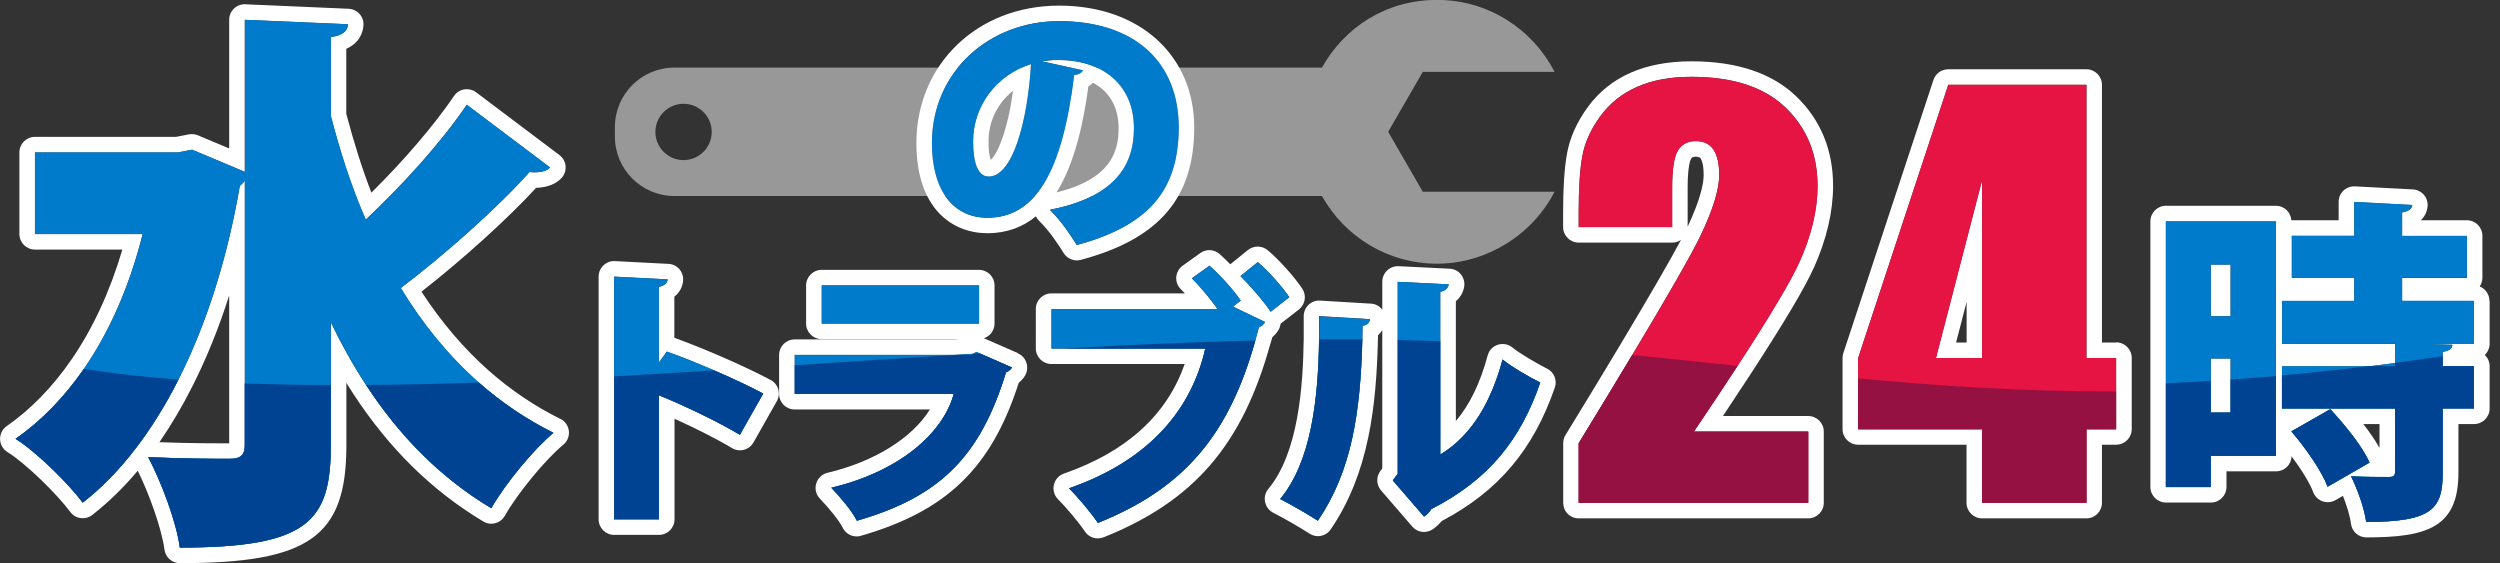 <?xml version="1.0" encoding="UTF-8"?>
<svg id="_レイヤー_4" data-name="レイヤー_4" xmlns="http://www.w3.org/2000/svg" version="1.1" viewBox="0 0 279.68 63">
  <rect x="0" y="0" width="279.68" height="63" fill="#333333" stroke="none"/>
  <!-- Generator: Adobe Illustrator 29.5.1, SVG Export Plug-In . SVG Version: 2.1.0 Build 141)  -->
  <defs>
    <style>
      .st0 {
        fill: #941141;
      }

      .st1 {
        fill: #e61442;
      }

      .st2 {
        fill: #fff;
      }

      .st3 {
        fill: none;
      }

      .st4 {
        fill: #007bcc;
      }

      .st5 {
        fill: #004392;
      }

      .st6 {
        fill: #989898;
      }
    </style>
  </defs>
  <path class="st6" d="M155.29,14.76l3.88-6.72h14.74c-2.45-4.77-7.4-8.05-13.13-8.05s-10.36,3.06-12.89,7.57h-72.44c-3.68,0-6.66,2.98-6.66,6.66v1.05c0,3.68,2.98,6.66,6.66,6.66h72.44c2.52,4.52,7.35,7.57,12.89,7.57s10.69-3.27,13.13-8.05h-14.74l-3.88-6.72ZM76.47,17.91c-1.74,0-3.15-1.41-3.15-3.15s1.41-3.15,3.15-3.15,3.15,1.41,3.15,3.15-1.41,3.15-3.15,3.15Z"/>
  <g>
    <path class="st3" d="M21.51,43.26c-1.14,2.25-2.36,4.32-3.66,6.2,3.36.13,6.6.13,7.81.13v-16.55c-1.16,3.64-2.55,7.05-4.14,10.21Z"/>
    <path class="st3" d="M122.26,9.26c-.15.15-.32.29-.51.41-.55,4.03-1.51,8.57-3.57,11.86,6.13-1.51,6.95-4.61,6.95-7.19,0-2.36-1.03-4.12-2.87-5.08Z"/>
    <path class="st3" d="M190.25,17.72c-.05-.08-.13-.19-.55-.19-.37,0-.43.1-.51.22-.04.06-.39.69-.39,3.21v4.39c1.48-3.12,1.79-4.86,1.79-5.78,0-1.23-.24-1.71-.34-1.86Z"/>
    <polygon class="st3" points="220.01 38.32 220.01 33.77 218.83 38.32 220.01 38.32"/>
    <path class="st3" d="M110.64,16.85s0,.03,0,.04c0,.05.01.1.02.14,0,.04,0,.09.02.13,0,.05.01.09.02.14,0,.03,0,.07.02.1,0,.05.02.09.03.13,0,.02,0,.05.01.07.03.12.05.22.08.29.5-.42,1.3-1.89,1.93-4.6.02-.07.03-.14.05-.21.04-.16.07-.32.11-.49.05-.23.09-.47.14-.71,0-.01,0-.03,0-.04.09-.52.18-1.08.26-1.67-1.71,1.36-2.72,3.39-2.72,5.65,0,.29,0,.54.02.76,0,.1.01.18.02.27Z"/>
    <path class="st3" d="M266.2,50.11v-2.67h-1.81c.66.85,1.31,1.77,1.81,2.67Z"/>
    <path class="st2" d="M62.68,46.86c-2.85-1.41-5.53-3.22-7.97-5.37-2.8-2.47-5.34-5.45-7.56-8.86,4.57-3.57,9.6-8.11,12.83-11.62,1.23-.03,2.27-.43,2.88-1.14.31-.36.46-.84.41-1.32-.05-.48-.3-.91-.68-1.2l-9.32-7.02c-.38-.29-.86-.4-1.33-.33-.47.08-.89.35-1.15.74-2.18,3.22-5.54,7.15-9.24,10.81-1.01-2.59-1.93-5.5-2.81-8.82v-7.27c1.5-.66,1.86-1.85,1.92-2.6.04-.47-.11-.94-.43-1.29-.31-.35-.76-.57-1.23-.59l-11.55-.5c-.47-.02-.93.15-1.28.48-.34.33-.53.78-.53,1.25v14.4l-3.49-1.47c-.32-.13-.67-.17-1-.11l-1.45.28H3.91c-.96,0-1.74.78-1.74,1.74v9.13c0,.96.78,1.74,1.74,1.74h9.78c-1.39,4.7-3.31,8.86-5.74,12.37-2.09,3.02-4.51,5.51-7.2,7.38-.48.33-.76.89-.74,1.48.02.59.33,1.12.83,1.43,2.02,1.23,5.61,4.77,7.02,6.69.28.38.7.63,1.16.69.47.06.93-.06,1.3-.35,1.79-1.39,3.49-3.05,5.09-4.95,1.27,2.57,2.68,6.47,2.99,8.83.11.86.85,1.51,1.72,1.51,14.45,0,18.63-2.95,18.63-13.16v-7c.25.4.5.79.75,1.18,4.04,6.18,8.81,10.87,14.57,14.32.4.24.88.31,1.33.19.45-.12.84-.41,1.07-.82,1.44-2.53,4.5-6.26,6.56-7.97.45-.38.68-.95.61-1.54-.07-.58-.43-1.09-.95-1.35ZM54.96,56.86c-5.8-3.48-10.34-8.18-14.01-13.79-1.44-2.2-2.75-4.54-3.94-7.01v13.78c0,8.51-2.55,11.42-16.89,11.42-.37-2.86-2.11-7.45-3.54-10.12,3.85.19,7.76.19,9.13.19,1.24,0,1.68-.43,1.68-1.55v-29.55c-.19.19-.37.43-.56.56-1.38,8.08-3.73,15.48-6.87,21.69-2.92,5.77-6.52,10.5-10.71,13.76-1.55-2.11-5.28-5.77-7.51-7.14,2.9-2.02,5.46-4.67,7.64-7.82,2.9-4.2,5.13-9.31,6.58-15.09H3.91v-9.13h15.96l1.61-.31,5.9,2.48V2.22l11.55.5c-.06.74-.56,1.24-1.93,1.43v8.82c1.06,4.04,2.3,7.95,3.91,11.61,4.1-3.85,8.45-8.63,11.3-12.85l9.32,7.02c-.37.43-1.3.62-2.3.5-3.6,4.04-9.63,9.38-14.41,12.98,2.43,4.01,5.33,7.58,8.73,10.58,2.5,2.2,5.27,4.1,8.35,5.63-2.24,1.86-5.4,5.71-6.96,8.44ZM17.84,49.46c1.3-1.89,2.53-3.96,3.66-6.2,1.6-3.15,2.98-6.57,4.14-10.21v16.55c-1.21,0-4.45,0-7.81-.13Z"/>
    <path class="st2" d="M119,28.31c.32.52.88.82,1.47.82.15,0,.3-.02.45-.06,8.77-2.35,12.68-6.93,12.68-14.82S127.67.63,118.48.63s-15.96,6.61-15.96,15.37c0,7.44,4.1,10.09,7.94,10.09,2.21,0,4-.71,5.43-1.89.09.19.21.36.36.51,1.14,1.12,2.07,2.51,2.75,3.61ZM110.46,24.36c-3.72,0-6.21-2.92-6.21-8.35,0-8.08,6.51-13.64,14.22-13.64,8.63,0,13.39,4.91,13.39,11.89s-3.5,11.03-11.4,13.15c-.71-1.14-1.72-2.67-3.01-3.93,6.97-1.38,9.4-4.7,9.4-9.12,0-4.91-3.53-7.65-8.48-7.65-.65,0-1.23.06-1.84.15l4.61,1.01c-.12.28-.52.52-.98.52-1.35,10.97-4.36,15.97-9.71,15.97ZM118.19,21.53c2.06-3.28,3.02-7.83,3.57-11.86.19-.12.36-.25.51-.41,1.84.96,2.87,2.72,2.87,5.08,0,2.58-.82,5.67-6.95,7.19Z"/>
    <path class="st2" d="M108.86,15.82c0,2.24.46,3.93,1.75,3.93,2.64,0,4.33-6.02,4.73-12.59-3.93,1.26-6.48,4.73-6.48,8.66ZM113.32,10.17c-.08.59-.16,1.15-.26,1.67,0,.01,0,.03,0,.04-.04.24-.09.48-.14.71-.03.17-.07.33-.11.49-.02.07-.03.15-.05.21-.63,2.71-1.43,4.18-1.93,4.6-.03-.08-.05-.17-.08-.29,0-.02,0-.05-.01-.07,0-.04-.02-.08-.03-.13,0-.03,0-.06-.02-.1,0-.05-.01-.09-.02-.14,0-.04-.01-.09-.02-.13,0-.05-.01-.09-.02-.14,0-.01,0-.03,0-.04,0-.09-.02-.17-.02-.27-.01-.22-.02-.48-.02-.76,0-2.26,1.01-4.29,2.72-5.65Z"/>
    <path class="st2" d="M202.91,29.99c1.43-3.2,2.16-6.29,2.16-9.2,0-4-1.38-7.36-4.1-9.99-2.7-2.61-6.65-3.94-11.74-3.94-2.6,0-4.89.43-6.8,1.27-1.97.87-3.6,2.18-4.83,3.89-1.21,1.67-1.98,3.41-2.3,5.18-.29,1.63-.43,3.75-.43,6.5v1.7c0,.96.78,1.74,1.74,1.74h10.46c.37,0,.71-.11.99-.31-1.23,2.32-3.56,6.34-6.94,11.98-1.73,2.88-3.74,6.2-5.99,9.87-.17.27-.25.59-.25.9v6.67c0,.46.17.9.5,1.23.33.33.77.51,1.23.51h25.68c.96,0,1.74-.78,1.74-1.74v-7.97c0-.96-.78-1.74-1.74-1.74h-9.54c1.1-1.65,2.13-3.21,3.08-4.67,3.75-5.76,6.07-9.65,7.07-11.89ZM189.49,48.28h12.8v7.97h-25.68v-6.67c2.28-3.72,4.28-7.01,6-9.88,4.04-6.73,6.57-11.14,7.57-13.21,1.43-2.96,2.15-5.26,2.15-6.92,0-1.27-.22-2.22-.65-2.85-.43-.63-1.1-.94-1.98-.94s-1.55.35-1.98,1.04c-.43.69-.65,2.07-.65,4.13v4.45h-10.46v-1.7c0-2.62.13-4.68.4-6.2.27-1.51.93-3,1.99-4.46,1.06-1.46,2.44-2.57,4.13-3.32,1.69-.75,3.73-1.13,6.1-1.13,4.64,0,8.15,1.15,10.53,3.45,2.38,2.3,3.57,5.21,3.57,8.74,0,2.68-.67,5.51-2.01,8.49-.96,2.15-3.28,6.04-6.94,11.66-1.43,2.19-3.05,4.63-4.89,7.35ZM188.8,25.35v-4.39c0-2.52.35-3.15.39-3.21.08-.12.14-.22.51-.22.42,0,.5.12.55.19.1.15.34.63.34,1.86,0,.91-.32,2.65-1.79,5.78Z"/>
    <path class="st2" d="M236.74,38.32h-1.59V9.49c0-.96-.78-1.74-1.74-1.74h-15.46c-.75,0-1.41.48-1.65,1.19l-10.08,30.56c-.06.18-.09.36-.09.54v7.97c0,.96.78,1.74,1.74,1.74h12.13v6.5c0,.96.78,1.74,1.74,1.74h11.67c.96,0,1.74-.78,1.74-1.74v-6.5h1.59c.96,0,1.74-.78,1.74-1.74v-7.97c0-.96-.78-1.74-1.74-1.74ZM236.74,43.79v4.23h-3.32v8.23h-11.67v-8.23h-13.87v-7.97l10.08-30.56h15.46v30.56h3.32v3.74Z"/>
    <path class="st2" d="M221.74,40.05v-19.9l-5.16,19.9h5.16ZM220.01,38.32h-1.18l1.18-4.55v4.55Z"/>
    <path class="st2" d="M86.2,42.5c-1.49-.79-3.49-1.74-5.61-2.65-1.82-.79-3.63-1.51-5.15-2.06v-4.6c.63-.49.93-1.17.98-1.79.04-.47-.11-.93-.42-1.29s-.75-.57-1.22-.59l-5.99-.31c-.48-.03-.94.15-1.28.48-.35.33-.54.78-.54,1.26v27.15c0,.96.78,1.74,1.74,1.74h5.01c.96,0,1.74-.78,1.74-1.74v-11.25c2.36,1.06,4.85,2.32,6.43,3.28.4.24.88.31,1.33.19.45-.12.84-.42,1.07-.82l2.61-4.61c.23-.41.29-.89.16-1.34-.13-.45-.44-.83-.85-1.05ZM82.77,48.64c-2.3-1.38-6.18-3.26-9.06-4.42v13.88h-5.01v-27.15l5.99.31c-.03.37-.31.71-.98.83v8.48l.89-1.23c1.58.56,3.46,1.31,5.3,2.11,1.99.86,3.95,1.78,5.48,2.59l-2.61,4.61Z"/>
    <path class="st2" d="M113.91,39.52l-3.84-1.68c.69-.23,1.19-.87,1.19-1.64v-4.27c0-.96-.78-1.74-1.74-1.74h-17.6c-.96,0-1.74.78-1.74,1.74v4.27c0,.96.78,1.74,1.74,1.74h15.36l-.48.03h-17.9c-.96,0-1.74.78-1.74,1.74v4.36c0,.96.78,1.74,1.74,1.74h15.13c-1.98,3.18-6.2,5.84-11.45,7.08-.61.14-1.09.6-1.27,1.2-.18.6-.02,1.25.42,1.7.94.98,2.16,2.44,2.54,3.24.3.61.91.98,1.56.98.16,0,.32-.02.48-.07,9.6-2.77,14.6-7.59,17.66-17.12.3-.24.54-.52.72-.83.24-.43.29-.94.14-1.41-.15-.47-.5-.85-.95-1.04ZM91.93,31.93h17.6v4.27h-17.6v-4.27ZM112.54,41.67c-2.89,9.43-7.4,13.91-16.68,16.59-.52-1.08-1.94-2.73-2.86-3.69,7.4-1.75,12.44-5.93,13.7-10.5h-17.79v-4.36h17.95c.68-.04,1.36-.09,2.03-.13l.33-.21.38.17,3.61,1.58c-.12.22-.37.43-.68.55Z"/>
    <path class="st2" d="M142.15,38.4c.06-.23.13-.45.19-.68.26-.22.49-.48.67-.78.14-.22.22-.47.25-.72l2.05-1.6c.72-.56.88-1.58.37-2.34-.92-1.36-2.57-3.2-3.85-4.28-.64-.54-1.57-.55-2.22-.03l-1.94,1.57s-.02.02-.03.03c-.41-.42-.83-.82-1.21-1.16-.61-.53-1.5-.57-2.15-.1l-1.97,1.41c-.42.3-.68.77-.72,1.28-.04.51.16,1.02.53,1.37.14.13.29.29.44.45h-14.94c-.96,0-1.74.78-1.74,1.74v4.42c0,.96.78,1.74,1.74,1.74h14.91c-1.98,5.71-6.52,9.83-13.51,12.26-.56.2-.99.67-1.12,1.25-.13.58.04,1.19.46,1.62.85.85,2.21,2.43,3.02,3.62.33.49.87.76,1.43.76.22,0,.43-.04.65-.12,10.09-4.05,15.49-10.29,18.63-21.55l.04-.16ZM140.71,29.32c1.23,1.04,2.77,2.8,3.53,3.93l-2.09,1.63c-.65-1.04-2.37-3.01-3.38-3.99l1.94-1.57ZM140.83,36.63c-.13.5-.26.98-.4,1.46-2.94,10.54-7.94,16.53-17.61,20.41-.86-1.26-2.27-2.92-3.23-3.87,9.37-3.26,13.79-9.21,15.24-15.63h-17.2v-4.42h18.59c-.77-1.07-2.03-2.61-2.89-3.44l1.97-1.41c1.2,1.04,2.73,2.76,3.5,3.9l-.86.68,3.59,1.72c-.15.25-.4.49-.71.61Z"/>
    <rect class="st2" x="247.33" y="29.6" width="2.21" height="5.78"/>
    <polygon class="st2" points="249.54 42.46 249.54 40.11 247.33 40.11 247.33 42.61 247.33 46.15 249.54 46.15 249.54 42.46"/>
    <path class="st2" d="M278.5,33.66c0-.73-.45-1.36-1.09-1.61.19-.28.3-.62.3-.98v-4.69c0-.96-.78-1.74-1.74-1.74h-5.15c.55-.51.72-1.13.76-1.56.04-.47-.11-.94-.42-1.29s-.75-.57-1.22-.6l-6.49-.34c-.47-.02-.94.15-1.28.47-.35.33-.54.78-.54,1.26v2.06h-5.25s-.03,0-.04,0c-.06-.9-.81-1.62-1.72-1.62h-12.31c-.96,0-1.74.78-1.74,1.74v29.72c0,.96.78,1.74,1.74,1.74h5.03c.96,0,1.74-.78,1.74-1.74v-1.75h5.55c.94,0,1.71-.75,1.73-1.69,1.13,1.51,2.06,3.04,2.42,4.01.18.48.56.86,1.04,1.03.19.07.39.1.59.1.3,0,.6-.08.87-.23l.83-.48c.42,1.06.79,2.25.9,3.13.11.87.85,1.52,1.72,1.52,6.83,0,10.3-1.12,10.3-7.25v-5.43h1.75c.96,0,1.74-.78,1.74-1.74v-4.73c0-.49-.21-.94-.54-1.26.33-.32.54-.76.54-1.26v-4.8ZM247.33,51v3.49h-5.03v-29.72h12.31v26.23h-7.28ZM260.39,54.45c-.64-1.73-2.44-4.32-4.05-6.19l4.35-2.48c1.65,1.76,3.6,4.17,4.39,5.97l-4.69,2.7ZM266.2,50.11c-.5-.9-1.15-1.82-1.81-2.67h1.81v2.67ZM276.76,38.46h-5.14v.04l2.74.08c-.04.41-.34.68-1.09.79v1.61h3.49v4.73h-3.49v7.17c0,4.05-1.16,5.52-8.56,5.52-.19-1.5-.98-3.68-1.69-5.1,1.58.08,3.6.08,4.17.08s.75-.11.75-.6v-7.06h-12.65v-4.73h9.74c.96-.12,1.93-.24,2.92-.37v-2.15h-12.65v-4.8h8.07v-2.59h-6.98v-4.69h6.98v-3.79l6.49.34c-.04.41-.34.68-1.13.83v2.63h7.25v4.69h-7.25v2.59h8.03v4.8Z"/>
    <path class="st2" d="M173.09,41.25c-1.09-.55-3.1-1.71-3.87-2.36-.45-.38-1.07-.5-1.64-.33-.57.18-1,.63-1.15,1.2-.83,3.09-2.02,5.54-3.56,7.34v-13.41c.49-.4.82-.96.93-1.61.08-.49-.05-.99-.36-1.38-.31-.39-.77-.62-1.27-.64l-5.71-.28c-.48-.02-.94.15-1.28.48-.34.33-.54.78-.54,1.26v3.12s-.04-.06-.06-.08c-.31-.35-.74-.57-1.21-.59l-5.68-.34c-.48-.04-.95.14-1.3.47s-.54.79-.54,1.27c0,.85,0,1.7,0,2.56-.08,5.24-.57,12.69-3.96,16.77-.34.41-.47.94-.36,1.46s.44.96.91,1.2c1.28.66,3.02,1.66,4.05,2.33.29.19.62.29.95.29.55,0,1.1-.27,1.43-.76,4.33-6.34,5.1-13.95,5.28-21.22,0-.16,0-.33.01-.49.19-.17.35-.37.48-.58v15.48l-.21.27c-.49.65-.46,1.56.07,2.18l3.5,4.05c.34.39.82.6,1.31.6.33,0,.67-.1.96-.29.2-.14.64-.46,1.02-.93,6.33-3.34,10.24-7.96,12.65-14.93.29-.82-.08-1.73-.86-2.12ZM152.43,36.45c0,.52-.02,1.02-.03,1.52-.21,8.32-1.24,14.81-4.98,20.28-1.08-.71-2.89-1.75-4.21-2.43,3.44-4.14,4.26-11,4.35-17.86.01-.87.01-1.74,0-2.6l5.68.34c-.03.37-.31.68-.83.74ZM160.11,56.96c-.18.34-.52.65-.8.83l-3.5-4.05.55-.74v-21.47l5.71.28c-.06.37-.31.71-.95.83v18.21c3.66-2.18,5.78-6.17,6.97-10.63.95.8,3.1,2.03,4.21,2.58-2.21,6.39-5.71,10.84-12.2,14.16Z"/>
    <path class="st4" d="M44.84,32.21c4.78-3.6,10.81-8.94,14.41-12.98.99.12,1.93-.06,2.3-.5l-9.32-7.02c-2.86,4.22-7.2,9-11.3,12.85-1.61-3.66-2.86-7.57-3.91-11.61V4.14c1.37-.19,1.86-.68,1.93-1.43l-11.55-.5v17.01l-5.9-2.48-1.61.31H3.91v9.13h12.05c-1.45,5.78-3.68,10.89-6.58,15.09-2.18,3.15-4.73,5.8-7.64,7.82,2.24,1.37,5.96,5.03,7.51,7.14,4.19-3.26,7.79-8,10.71-13.76,3.14-6.21,5.48-13.61,6.87-21.69.19-.12.37-.37.56-.56v29.55c0,1.12-.43,1.55-1.68,1.55-1.37,0-5.28,0-9.13-.19,1.43,2.67,3.17,7.26,3.54,10.12,14.35,0,16.89-2.92,16.89-11.42v-13.78c1.19,2.47,2.5,4.81,3.94,7.01,3.67,5.61,8.21,10.31,14.01,13.79,1.55-2.73,4.72-6.58,6.96-8.44-3.08-1.53-5.85-3.42-8.35-5.63-3.4-3-6.29-6.57-8.73-10.58Z"/>
    <path class="st4" d="M121.15,7.86l-4.61-1.01c.61-.09,1.2-.15,1.84-.15,4.95,0,8.48,2.73,8.48,7.65,0,4.42-2.43,7.74-9.4,9.12,1.29,1.26,2.3,2.8,3.01,3.93,7.9-2.12,11.4-5.96,11.4-13.15s-4.76-11.89-13.39-11.89c-7.71,0-14.22,5.56-14.22,13.64,0,5.44,2.49,8.35,6.21,8.35,5.35,0,8.36-5.01,9.71-15.97.46,0,.86-.25.98-.52ZM110.62,19.75c-1.29,0-1.75-1.69-1.75-3.93,0-3.93,2.55-7.4,6.48-8.66-.4,6.57-2.09,12.59-4.73,12.59Z"/>
    <path class="st1" d="M203.33,20.79c0-3.52-1.19-6.44-3.57-8.74-2.38-2.3-5.89-3.45-10.53-3.45-2.37,0-4.4.38-6.1,1.13-1.7.75-3.07,1.86-4.13,3.32-1.06,1.46-1.72,2.95-1.99,4.46-.27,1.51-.4,3.58-.4,6.2v1.7h10.46v-4.45c0-2.06.22-3.44.65-4.13.43-.69,1.09-1.04,1.98-1.04s1.55.31,1.98.94c.43.63.65,1.57.65,2.85,0,1.66-.72,3.96-2.15,6.92-1.01,2.07-3.53,6.48-7.57,13.21-1.72,2.87-3.72,6.16-5.99,9.88v6.67s25.68,0,25.68,0v-7.97h-12.8c1.84-2.72,3.46-5.16,4.89-7.35,3.66-5.62,5.98-9.51,6.94-11.66,1.34-2.98,2.01-5.82,2.01-8.49Z"/>
    <path class="st1" d="M233.41,9.49h-15.46l-10.08,30.56v7.97h13.87v8.23h11.67v-8.23h3.32v-7.97h-3.32V9.49ZM221.74,20.15v19.9h-5.16l5.16-19.9Z"/>
    <path class="st4" d="M74.6,39.33l-.89,1.23v-8.48c.68-.12.95-.46.98-.83l-5.99-.31v27.15h5.01v-13.88c2.89,1.17,6.76,3.04,9.06,4.42l2.61-4.61c-1.53-.81-3.49-1.73-5.48-2.59-1.85-.8-3.72-1.55-5.3-2.11Z"/>
    <rect class="st4" x="91.93" y="31.93" width="17.6" height="4.27"/>
    <path class="st4" d="M109.22,39.36l-.33.21c-.68.04-1.35.08-2.03.13h-17.95v4.36h17.79c-1.26,4.58-6.3,8.75-13.7,10.5.92.95,2.34,2.61,2.86,3.69,9.28-2.67,13.79-7.16,16.68-16.59.31-.12.55-.34.68-.55l-3.61-1.58-.38-.17Z"/>
    <path class="st4" d="M142.15,34.88l2.09-1.63c-.77-1.14-2.3-2.89-3.53-3.93l-1.94,1.57c1.01.98,2.73,2.95,3.38,3.99Z"/>
    <path class="st4" d="M141.54,36.02l-3.59-1.72.86-.68c-.77-1.14-2.3-2.86-3.5-3.9l-1.97,1.41c.86.83,2.12,2.37,2.89,3.44h-18.59v4.42h17.2c-1.44,6.42-5.87,12.38-15.24,15.63.95.95,2.37,2.61,3.23,3.87,9.67-3.88,14.66-9.87,17.61-20.41.13-.48.27-.96.4-1.46.31-.12.55-.37.71-.61Z"/>
    <path class="st4" d="M147.57,37.97c-.1,6.86-.92,13.71-4.35,17.86,1.32.68,3.13,1.72,4.21,2.43,3.74-5.48,4.77-11.96,4.98-20.28.01-.5.02-1.01.03-1.52.52-.06.8-.37.83-.74l-5.68-.34c0,.86,0,1.73,0,2.6Z"/>
    <path class="st4" d="M254.61,42.07v-17.3h-12.31v29.72h5.03v-3.49h7.28v-8.93ZM247.33,42.61v-2.5h2.21v6.04h-2.21v-3.55ZM249.54,35.38h-2.21v-5.78h2.21v5.78Z"/>
    <path class="st4" d="M268.73,31.07h7.25v-4.69h-7.25v-2.63c.79-.15,1.09-.41,1.13-.83l-6.49-.34v3.79h-6.98v4.69h6.98v2.59h-8.07v4.8h12.65v2.15c-.98.13-1.95.25-2.92.37h-9.74v4.73h12.65v7.06c0,.49-.19.6-.75.6s-2.59,0-4.17-.08c.71,1.43,1.5,3.6,1.69,5.1,7.4,0,8.56-1.46,8.56-5.52v-7.17h3.49v-4.73h-3.49v-1.61c.75-.11,1.05-.38,1.09-.79l-2.74-.08v-.04h5.14v-4.8h-8.03v-2.59Z"/>
    <path class="st4" d="M161.13,50.85v-18.21c.65-.12.89-.46.95-.83l-5.71-.28v21.47l-.55.74,3.5,4.05c.28-.18.61-.49.8-.83,6.48-3.32,9.98-7.77,12.2-14.16-1.11-.55-3.26-1.78-4.21-2.58-1.2,4.45-3.32,8.45-6.97,10.63Z"/>
    <path class="st4" d="M265.09,51.75c-.79-1.8-2.74-4.2-4.39-5.97l-4.35,2.48c1.61,1.88,3.42,4.47,4.05,6.19l4.69-2.7Z"/>
  </g>
  <path class="st5" d="M1.74,49.09c2.24,1.37,5.96,5.03,7.51,7.14,4.19-3.26,7.79-8,10.71-13.76-3.74-.28-7.28-.68-10.58-1.2-2.18,3.15-4.73,5.8-7.64,7.82Z"/>
  <path class="st5" d="M54.96,56.86c1.55-2.73,4.72-6.58,6.96-8.44-3.08-1.53-5.85-3.42-8.35-5.63-4.31.15-8.52.25-12.61.28,3.67,5.61,8.21,10.31,14.01,13.79Z"/>
  <path class="st5" d="M27.38,49.78c0,1.12-.43,1.55-1.68,1.55-1.37,0-5.28,0-9.13-.19,1.43,2.67,3.17,7.26,3.54,10.12,14.35,0,16.89-2.92,16.89-11.42v-6.76c-3.31-.01-6.52-.07-9.63-.19v6.89Z"/>
  <path class="st0" d="M176.6,56.26h25.68v-7.97h-12.8c1.84-2.72,3.46-5.16,4.89-7.35-3.89-.42-7.79-.84-11.77-1.23-1.72,2.87-3.72,6.16-5.99,9.88v6.67Z"/>
  <path class="st0" d="M221.74,48.02v8.23h11.67v-8.23h3.32v-4.23c-10.46.02-19.82-.61-28.86-1.46v5.69h13.87Z"/>
  <path class="st5" d="M73.71,58.1v-13.88c2.89,1.17,6.76,3.04,9.06,4.42l2.61-4.61c-1.53-.81-3.49-1.73-5.48-2.59-3.76.23-7.5.46-11.2.66v16h5.01Z"/>
  <path class="st5" d="M106.7,44.06c-1.26,4.58-6.3,8.75-13.7,10.5.92.95,2.34,2.61,2.86,3.69,9.28-2.67,13.79-7.16,16.68-16.59.31-.12.55-.34.68-.55l-3.61-1.58c-.24.01-.47.03-.71.04l-.2.13h-1.84c-5.96.37-11.97.77-17.95,1.16v3.2h17.79Z"/>
  <path class="st5" d="M119.6,54.63c.95.95,2.37,2.61,3.23,3.87,9.67-3.88,14.66-9.87,17.61-20.41-6.99.17-14.26.5-21.66.91h16.06c-1.44,6.42-5.87,12.38-15.24,15.63Z"/>
  <path class="st5" d="M155.81,53.74l3.5,4.05c.28-.18.61-.49.8-.83,6.48-3.32,9.98-7.77,12.2-14.16-1.11-.55-3.26-1.78-4.21-2.58-1.2,4.45-3.32,8.45-6.97,10.63v-12.67c-1.56-.06-3.15-.11-4.76-.14v14.97l-.55.74Z"/>
  <path class="st5" d="M147.43,58.25c3.74-5.48,4.77-11.96,4.98-20.28-1.58-.01-3.19-.01-4.83,0-.1,6.86-.92,13.71-4.35,17.86,1.32.68,3.13,1.72,4.21,2.43Z"/>
  <path class="st5" d="M247.33,54.49v-3.49h7.28v-8.93c-1.72.15-3.41.28-5.07.4v3.69h-2.21v-3.55c-1.71.1-3.38.19-5.03.26v11.62h5.03Z"/>
  <path class="st5" d="M267.94,45.7v7.06c0,.49-.19.6-.75.6s-2.59,0-4.17-.08c.71,1.43,1.5,3.6,1.69,5.1,7.4,0,8.56-1.46,8.56-5.52v-7.17h3.49v-4.73h-3.49v-1.11c-1.81.27-3.59.51-5.33.74v.37h-2.92c-3.36.41-6.6.75-9.74,1.03v3.7h12.65Z"/>
  <path class="st5" d="M260.69,45.78l-4.35,2.48c1.61,1.88,3.42,4.47,4.05,6.19l4.69-2.7c-.79-1.8-2.74-4.2-4.39-5.97Z"/>
</svg>